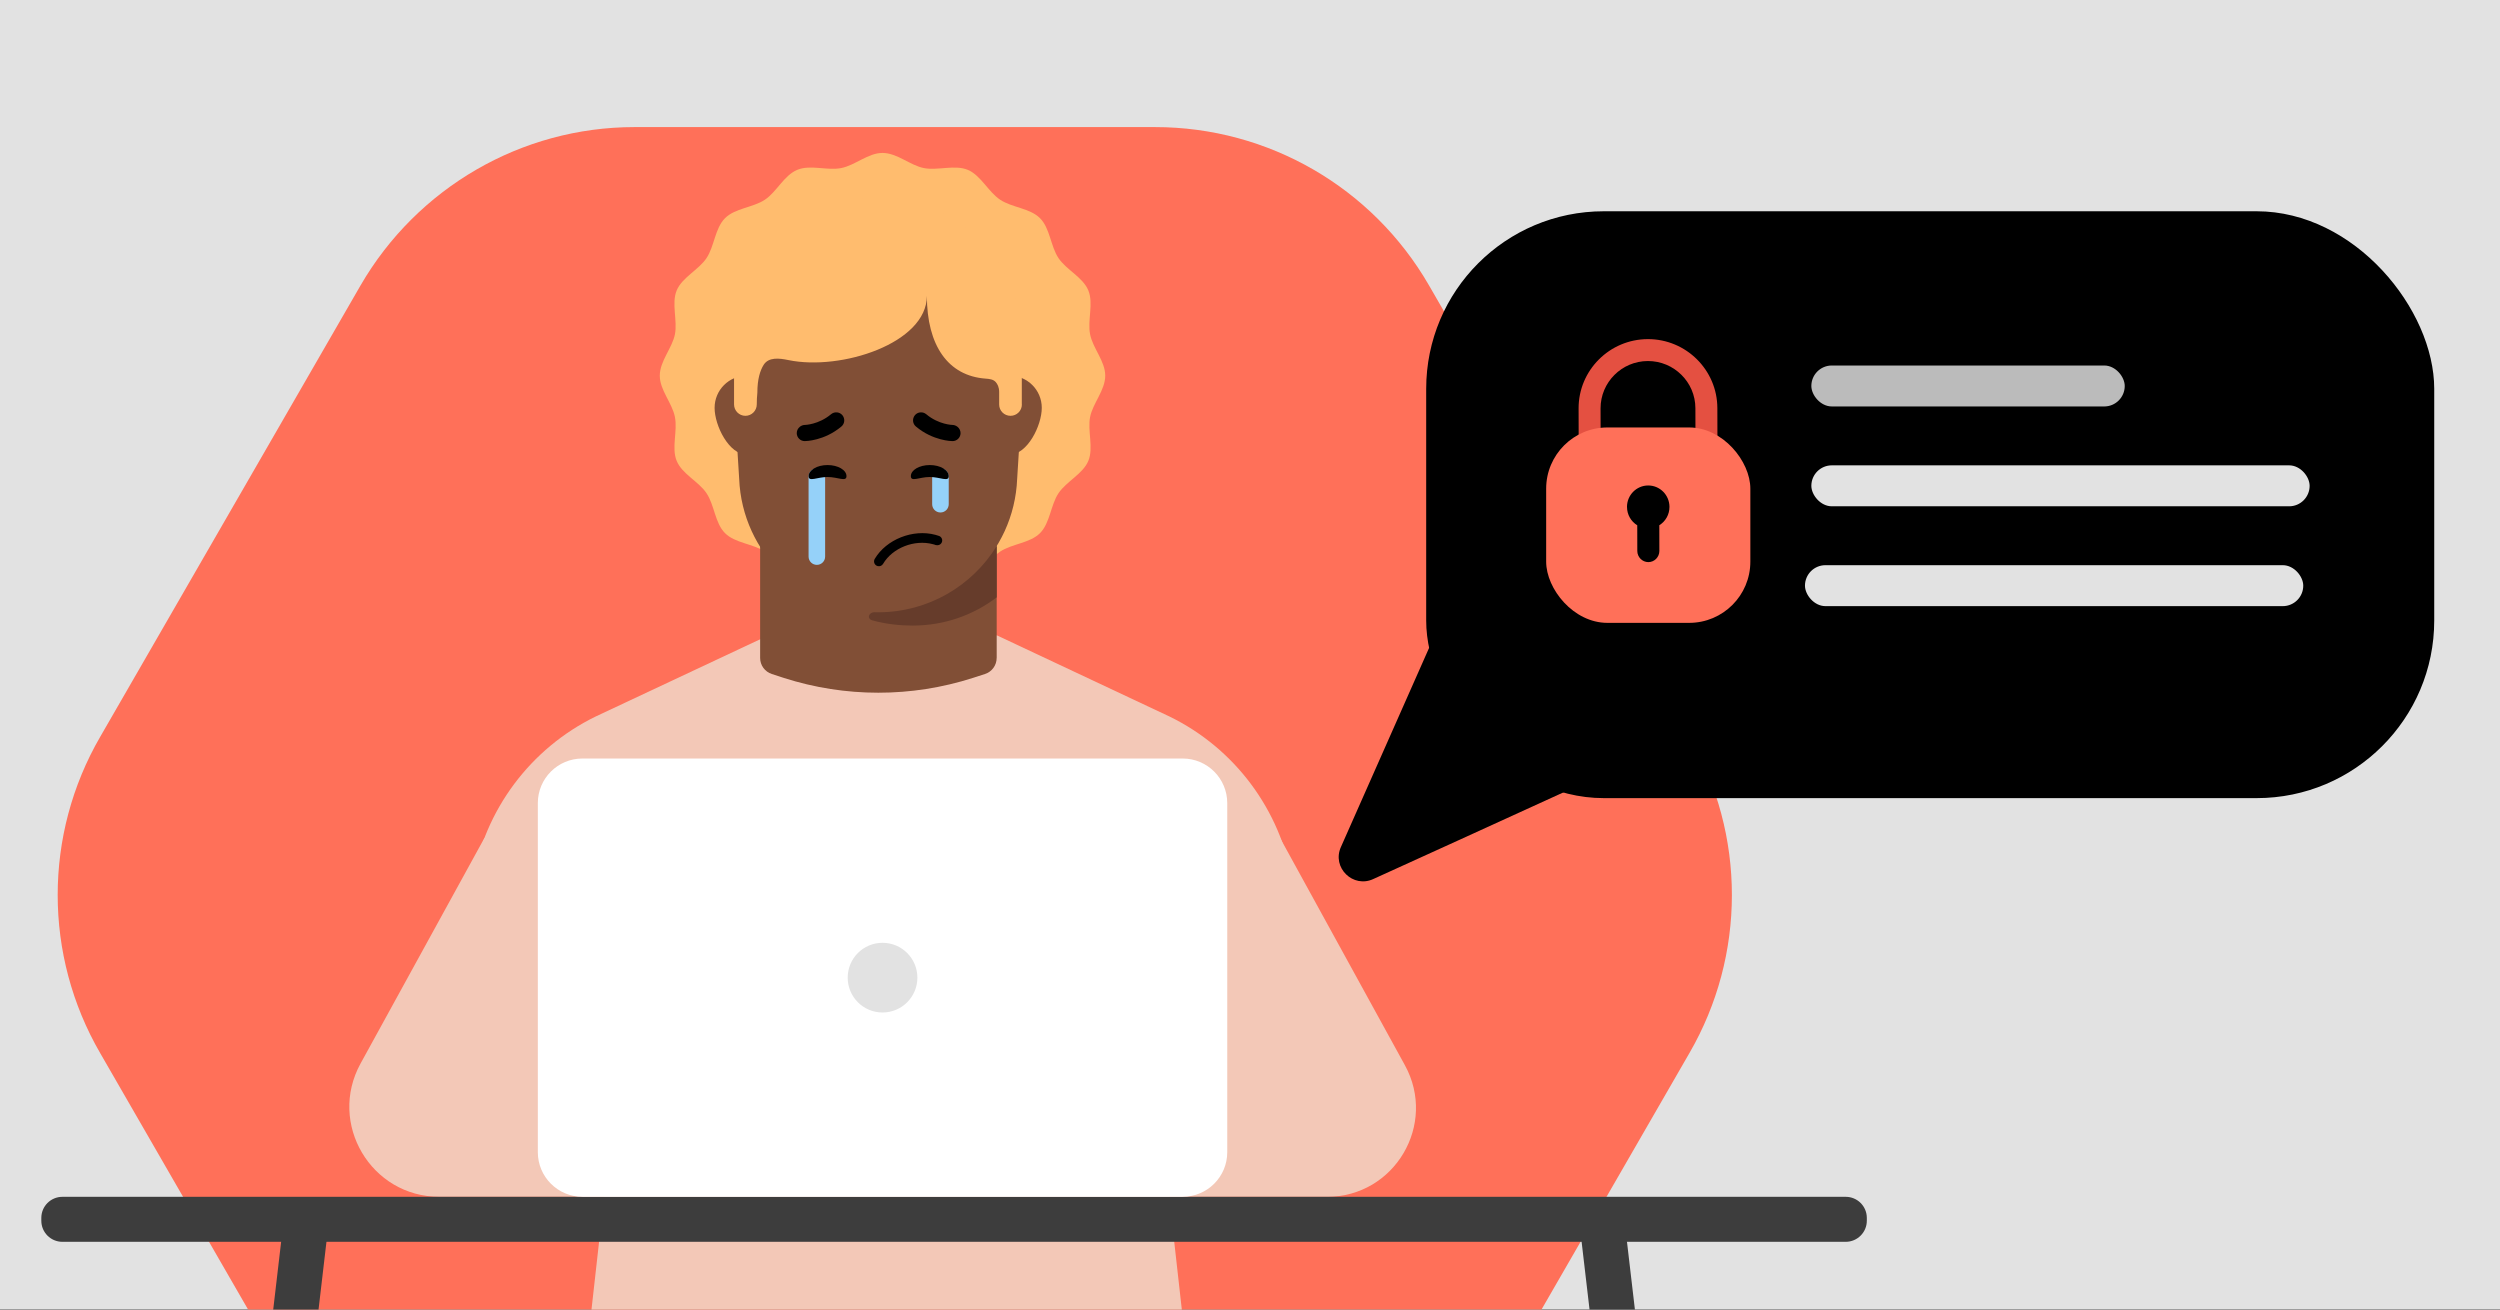 <svg viewBox="0 0 945 495" xmlns="http://www.w3.org/2000/svg" xmlns:xlink="http://www.w3.org/1999/xlink"><rect x="0" y="0" width="945" height="495" fill="#333333" stroke="none"/><clipPath id="clippath"><path d="M0 0H945V495H0Z"/></clipPath><g clip-path="url(#clippath)"><path d="M-13.93-4.02H958.19V494.86H-13.93Z" fill="#e2e2e2"/><path d="m239.82 48.04h196.82c42.67 0 82.12 22.73 103.54 59.86l98.41 170.62c21.42 36.97 21.42 82.6 0 119.56l-98.41 170.62c-21.42 36.97-60.87 59.86-103.54 59.86h-196.82c-42.67 0-82.12-22.73-103.54-59.86l-98.41-170.62c-21.42-36.97-21.42-82.59 0-119.56l98.41-170.62c21.42-36.97 60.87-59.86 103.54-59.86Z" fill="#ff7059"/><path d="m443.5 402.27c-.05.03-.09.07-.15.09-1.09.71-2.21 1.4-3.33 2.09-.03.03-.07.04-.09.07-1.03.64-2.05 1.26-3.1 1.88l.91-4.57c.28-1.33 1.24-2.09 2.29-2.29 1.49-.28 3.17.56 3.43 2.45l.04.28Z" fill="#cd8181"/><g fill="#f3c8b7"><path d="m183.12 316.74-46.83 85.27c-12.45 22.67 3.95 50.38 29.81 50.38h95.84l8.83-85.34-87.64-50.31Z"/><path d="m483.87 316.74 47.18 85.91c12.29 22.38-3.9 49.75-29.43 49.75h-96.56l-8.83-85.34 87.64-50.32Z"/><path d="m492.67 357.66c-.19.23-.36.45-.55.69-13.73 17.13-30.14 31.98-48.63 43.92-.05.03-.09.07-.15.09-1.09.71-2.21 1.4-3.33 2.09-.03.03-.07.04-.09.07-1.03.64-2.05 1.26-3.1 1.88h-.01c-30.23 17.89-65.53 28.17-103.21 28.17-49.58 0-95-17.77-130.24-47.29-.65-.55-1.32-1.1-1.96-1.68-9.05-7.76-17.41-16.32-24.97-25.56-.64-.79-1.28-1.57-1.9-2.37l4.11-24.52c4.54-27.04 21.86-50.26 46.5-62.3l65.29-30.66h86.45l65.21 30.66c24.64 12.03 41.95 35.27 46.48 62.3l4.11 24.51Z"/><path d="m438.88 424.94h-207.45l-8.68 77.52c-2.24 19.98 13.3 37.46 33.28 37.46h158.25c19.98 0 35.52-17.49 33.28-37.46l-8.68-77.52Z"/></g><path d="m697.67 469.41H23.59c-4.41 0-7.97-3.57-7.97-7.97v-1.07c0-4.41 3.57-7.97 7.97-7.97h674.1c4.41 0 7.97 3.57 7.97 7.97v1.07c0 4.39-3.58 7.97-7.99 7.97Z" fill="#3d3d3d"/><path d="m124.62 458.96-1.22 10.45-43.04 368.01h-17.13l43.04-368.01 1.46-12.42 16.89 1.97Z" fill="#3d3d3d"/><path d="m658.04 837.42h-17.15l-43.04-368.01-1.22-10.45 16.91-1.97 1.46 12.42 43.04 368.01Z" fill="#3d3d3d"/><path d="m447.05 452.38h-226.9c-9.31 0-16.85-7.55-16.85-16.85v-131.96c0-9.31 7.55-16.85 16.85-16.85h226.9c9.31 0 16.85 7.55 16.85 16.85v131.96c0 9.31-7.55 16.85-16.85 16.85Z" fill="#ffffff"/><path d="m333.6 382.72c7.27 0 13.17-5.89 13.17-13.17s-5.89-13.17-13.17-13.17-13.17 5.89-13.17 13.17 5.89 13.17 13.17 13.17Z" fill="#e2e2e2"/><rect height="221.83" rx="67.13" width="381.04" x="539.1" y="79.86"/><path d="m541.03 243.02c-6.32 14.25-34.14 77.1-34.14 77.1-3.58 7.82 4.6 15.83 12.35 12.09 0 0 61.15-27.79 73.06-33.3"/><path d="m640.9 171.86-.04-17.57c-.02-9.85-8.09-17.84-17.97-17.82-9.88.02-17.9 8.06-17.88 17.91l.04 17.57c-3.2 2.1-6 4.75-8.28 7.81l-.06-25.37c-.04-14.41 11.7-26.16 26.16-26.2 14.46-.04 26.26 11.66 26.29 26.07l.06 25.37c-2.29-3.05-5.11-5.68-8.32-7.77h0Z" fill="#e45041"/><rect fill="#ff7059" height="73.86" rx="23.14" width="77.18" x="584.45" y="161.58"/><path d="m615 191.64c-.01-4.48 3.57-8.12 8.01-8.13 4.43-.01 8.04 3.61 8.05 8.09 0 2.94-1.53 5.51-3.84 6.94l.02 9.72c0 2.32-1.87 4.22-4.16 4.22-2.29 0-4.17-1.89-4.18-4.2l-.02-9.72c-2.32-1.42-3.87-3.99-3.87-6.92h0Z"/><rect fill="#bbbbbb" height="15.48" rx="7.74" width="118.46" x="684.69" y="138.16"/><rect fill="#e2e2e2" height="15.48" rx="7.74" width="188.35" x="684.69" y="175.9"/><rect fill="#e2e2e2" height="15.48" rx="7.74" width="188.35" x="682.28" y="213.64"/><path d="m417.78 142c0 5.48-4.69 10.43-5.72 15.61s1.37 11.7-.67 16.61-8.31 7.77-11.28 12.22-3.19 11.29-6.99 15.09-10.61 3.99-15.09 6.99-7.22 9.21-12.22 11.28-11.27-.39-16.61.67-10.13 5.72-15.61 5.72-10.43-4.69-15.61-5.72-11.7 1.37-16.61-.67-7.77-8.31-12.22-11.28c-4.48-3-11.29-3.19-15.09-6.99s-3.99-10.61-6.99-15.09-9.21-7.22-11.28-12.22c-2.04-4.91.39-11.27-.67-16.61s-5.72-10.13-5.72-15.61 4.69-10.43 5.72-15.61-1.37-11.7.67-16.61 8.31-7.77 11.28-12.22 3.19-11.29 6.99-15.09 10.61-3.99 15.09-6.99 7.22-9.21 12.22-11.28 11.27.39 16.61-.67 10.13-5.72 15.61-5.72 10.43 4.69 15.61 5.72 11.7-1.37 16.61.67 7.77 8.31 12.22 11.28c4.48 3 11.29 3.19 15.09 6.99s3.99 10.61 6.99 15.09 9.21 7.22 11.28 12.22c2.04 4.91-.39 11.27.67 16.61s5.72 10.13 5.72 15.61Z" fill="#ffbc6e"/><path d="m376.74 248.67c0 2.8-1.78 5.26-4.43 6.11l-4.49 1.45c-23.29 7.49-48.34 7.49-71.61 0l-4.45-1.45c-2.65-.86-4.43-3.32-4.43-6.08v-98.6h89.42v98.57Z" fill="#814f36"/><path d="m294.43 154.16c0-6.74-5.44-12.16-12.15-12.16s-12.16 5.42-12.16 12.16 5.44 17.68 12.16 17.68 12.15-10.98 12.15-17.68Z" fill="#814f36"/><path d="m393.79 154.16c0-6.74-5.44-12.16-12.16-12.16s-12.16 5.42-12.16 12.16 5.44 17.68 12.16 17.68 12.16-10.98 12.16-17.68Z" fill="#814f36"/><path d="m331.94 231.44c-28.22 0-51.4-22.28-52.53-50.45l-1.78-28.53c-1.24-30.86 23.45-56.56 54.32-56.56s55.55 25.7 54.32 56.56l-1.78 28.53c-1.13 28.17-24.31 50.45-52.54 50.45h-.01Z" fill="#814f36"/><path d="m329.75 234.5c-2.22-.62-1.41-3.14.9-3.08.43.01.86.02 1.3.02h.01c18.89 0 35.52-9.98 44.79-25.02v19.37c-8.83 6.74-19.86 10.68-31.79 10.68-4.74 0-10.16-.56-15.21-1.97Z" fill="#663c2b"/><path d="m308.77 177.03h0c1.73 0 3.13 1.4 3.13 3.13v30.23c0 1.73-1.4 3.13-3.13 3.13h0c-1.73 0-3.13-1.4-3.13-3.13v-30.23c0-1.73 1.4-3.13 3.13-3.13Z" fill="#95d1f9"/><path d="m355.49 177.03h0c1.73 0 3.13 1.4 3.13 3.13v10.43c0 1.73-1.4 3.13-3.13 3.13h0c-1.73 0-3.13-1.4-3.13-3.13v-10.43c0-1.73 1.4-3.13 3.13-3.13Z" fill="#95d1f9"/><path d="m353.73 206.02c1.04.28 2-.23 2.32-1.13.34-.94-.17-1.99-1.11-2.31-.43-.15-.88-.29-1.33-.41-8.53-2.29-18.6 1.72-22.97 9.11-.24.42-.31.91-.19 1.39.12.48.42.87.84 1.12.14.09.29.14.46.19.8.21 1.63-.13 2.05-.84 3.56-6.05 11.84-9.31 18.88-7.43.35.09.72.19 1.05.34v-.02s-.02 0-.02 0Z"/><path d="m319.97 179.98c0 2.31-3.21.33-7.16.33s-7.16 1.98-7.16-.33 3.21-4.19 7.16-4.19 7.16 1.88 7.16 4.19Z"/><path d="m358.62 179.98c0 2.31-3.21.33-7.16.33s-7.16 1.98-7.16-.33 3.21-4.19 7.16-4.19 7.16 1.88 7.16 4.19Z"/><path d="m302.37 161.3c-.74.57-1.21 1.46-1.2 2.45.02 1.65 1.37 3 3.04 2.99.32 0 7.36-.09 13.83-5.51 1.29-1.07 1.46-2.96.39-4.28-1.07-1.28-2.98-1.45-4.28-.38-4.72 3.97-9.92 4.06-9.98 4.06-.67.01-1.28.29-1.79.66Z"/><path d="m361.89 161.3c.74.57 1.21 1.46 1.2 2.45-.02 1.65-1.37 3-3.04 2.99-.32 0-7.36-.09-13.83-5.51-1.29-1.07-1.46-2.96-.39-4.28 1.07-1.28 2.98-1.45 4.28-.38 4.72 3.97 9.92 4.06 9.98 4.06.67.01 1.28.29 1.79.66Z"/><path d="m386.24 152.9v-23.93h-.04c0-30-24.34-54.35-54.36-54.35s-54.37 24.35-54.37 54.35v23.9c0 2.36 1.91 4.31 4.29 4.31s4.3-1.95 4.3-4.31c0-1.45.07-2.93.22-4.42 0-5.17 1.07-8.43 2.35-10.49 1.89-3.05 5.87-2.58 9.38-1.85 19.86 4.13 52.35-6.34 52.35-24.28 0 18.72 7.98 30.26 22.2 31.29 1.4.1 2.89.25 3.82 1.3.68.77 1.3 1.95 1.3 3.74v4.74c0 2.37 1.92 4.28 4.29 4.28s4.3-1.91 4.3-4.28Z" fill="#ffbc6e"/></g></svg>
